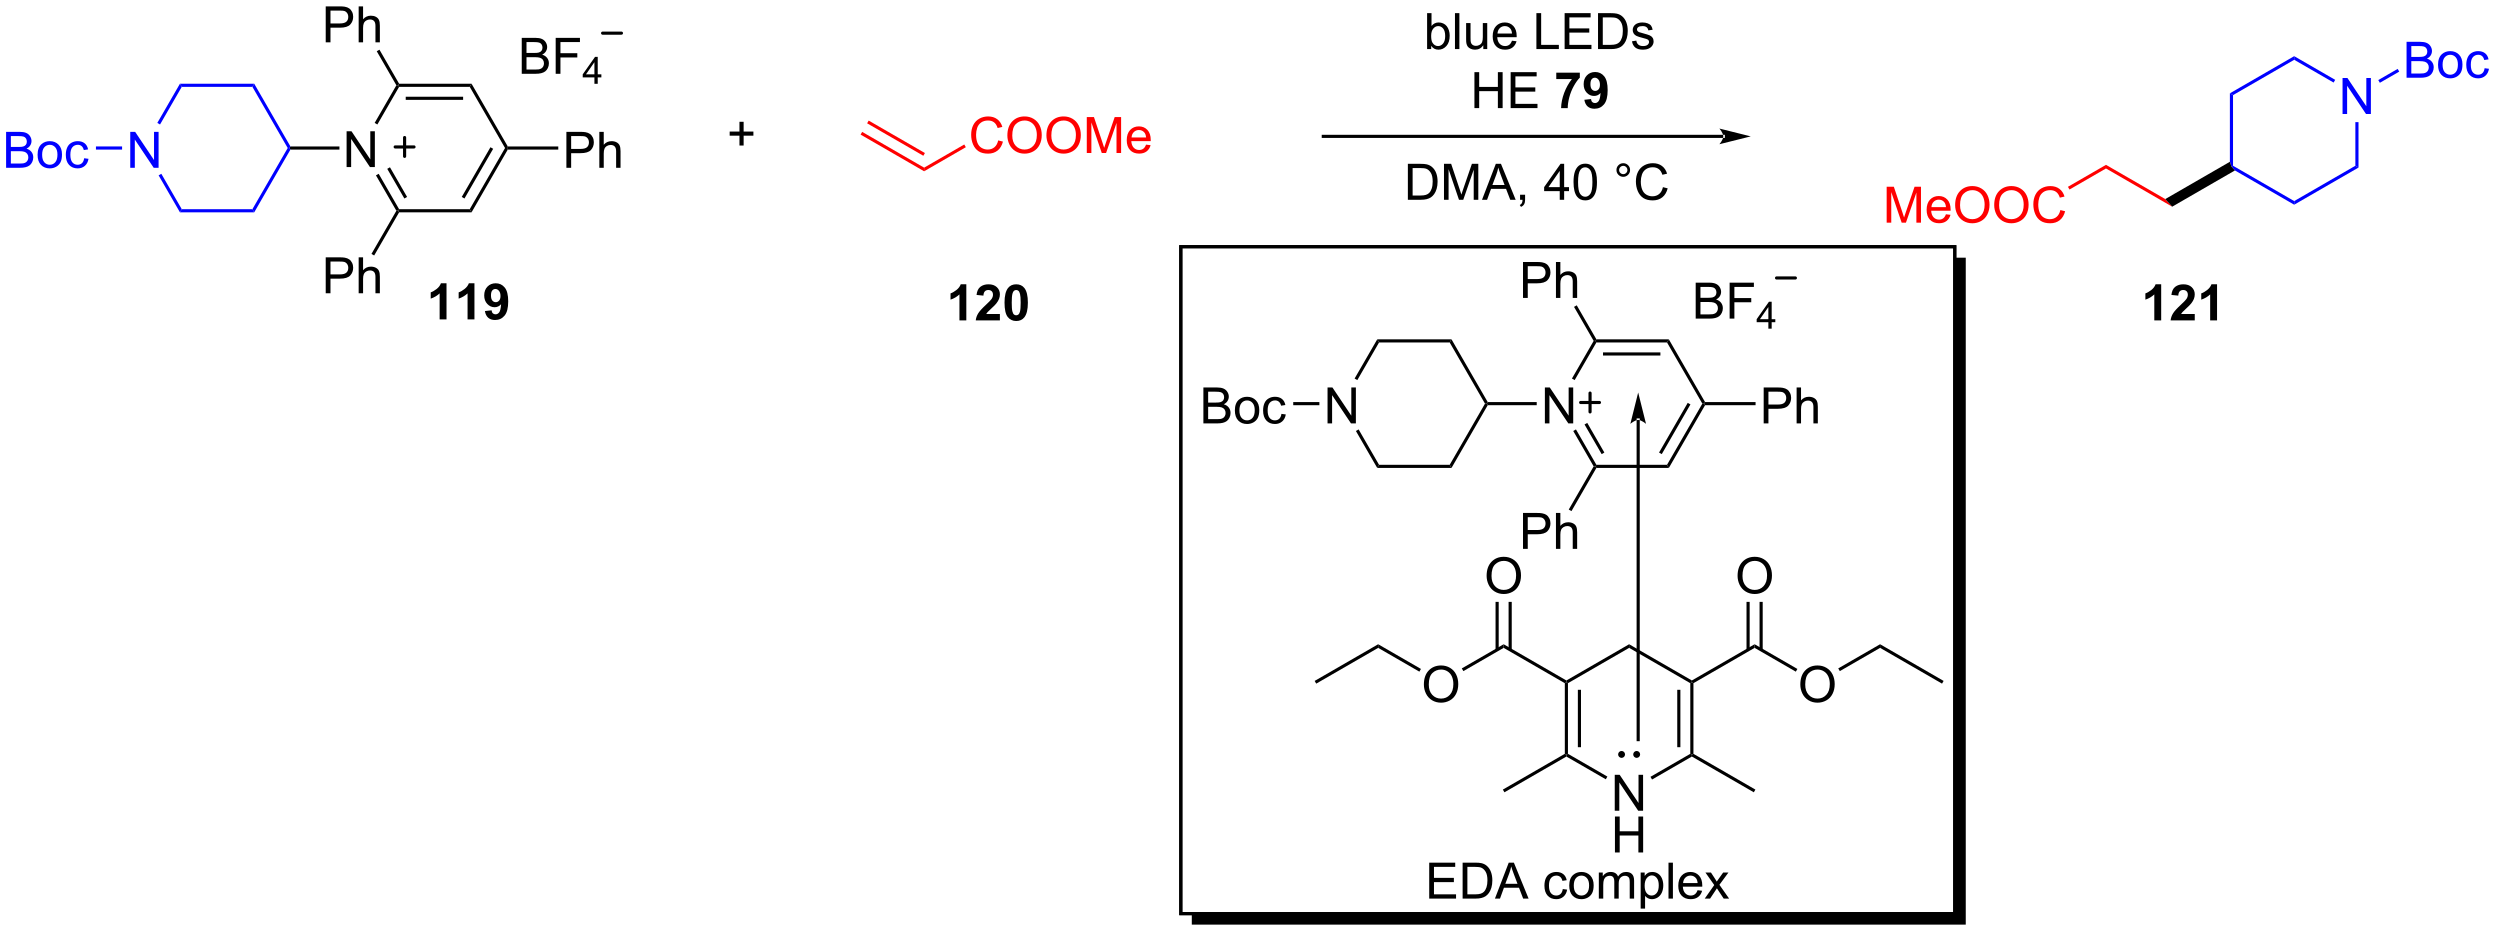 <?xml version="1.0" encoding="UTF-8"?>
<!DOCTYPE svg PUBLIC '-//W3C//DTD SVG 1.0//EN'
          'http://www.w3.org/TR/2001/REC-SVG-20010904/DTD/svg10.dtd'>
<svg stroke-dasharray="none" shape-rendering="auto" xmlns="http://www.w3.org/2000/svg" font-family="'Dialog'" text-rendering="auto" width="90" fill-opacity="1" color-interpolation="auto" color-rendering="auto" preserveAspectRatio="xMidYMid meet" font-size="12px" viewBox="0 0 90 34" fill="black" xmlns:xlink="http://www.w3.org/1999/xlink" stroke="black" image-rendering="auto" stroke-miterlimit="10" stroke-linecap="square" stroke-linejoin="miter" font-style="normal" stroke-width="1" height="34" stroke-dashoffset="0" font-weight="normal" stroke-opacity="1"
><!--Generated by the Batik Graphics2D SVG Generator--><defs id="genericDefs"
  /><g
  ><defs id="defs1"
    ><clipPath clipPathUnits="userSpaceOnUse" id="clipPath1"
      ><path d="M1.955 1.596 L412.502 1.596 L412.502 156.595 L1.955 156.595 L1.955 1.596 Z"
      /></clipPath
      ><clipPath clipPathUnits="userSpaceOnUse" id="clipPath2"
      ><path d="M0.3 17.51 L0.3 167.622 L398.945 167.622 L398.945 17.51 Z"
      /></clipPath
      ><clipPath clipPathUnits="userSpaceOnUse" id="clipPath3"
      ><path d="M0.3 17.51 L0.3 167.228 L398.461 167.228 L398.461 17.51 Z"
      /></clipPath
    ></defs
    ><g transform="scale(0.219,0.219) translate(-1.955,-1.596) matrix(1.029,0,0,1.029,1.646,-16.416)"
    ><path d="M55.67 44.197 L55.67 38.471 L56.448 38.471 L59.456 42.965 L59.456 38.471 L60.183 38.471 L60.183 44.197 L59.404 44.197 L56.396 39.697 L56.396 44.197 L55.67 44.197 Z" stroke="none" clip-path="url(#clipPath3)"
    /></g
    ><g transform="matrix(0.226,0,0,0.226,-0.068,-3.948)"
    ><path d="M75.415 51.291 L75.126 50.791 L80.752 41.047 L81.04 41.047 L81.185 41.297 ZM74.287 49.089 L78.858 41.172 L78.425 40.922 L73.855 48.839 Z" stroke="none" clip-path="url(#clipPath3)"
    /></g
    ><g transform="matrix(0.226,0,0,0.226,-0.068,-3.948)"
    ><path d="M81.185 40.797 L81.04 41.047 L80.752 41.047 L75.126 31.303 L75.415 30.803 Z" stroke="none" clip-path="url(#clipPath3)"
    /></g
    ><g transform="matrix(0.226,0,0,0.226,-0.068,-3.948)"
    ><path d="M75.415 30.803 L75.126 31.303 L63.875 31.303 L63.73 31.053 L63.875 30.803 ZM74.071 32.88 L64.93 32.88 L64.93 33.38 L74.071 33.38 Z" stroke="none" clip-path="url(#clipPath3)"
    /></g
    ><g transform="matrix(0.226,0,0,0.226,-0.068,-3.948)"
    ><path d="M63.442 31.053 L63.73 31.053 L63.875 31.303 L60.413 37.299 L59.98 37.049 Z" stroke="none" clip-path="url(#clipPath3)"
    /></g
    ><g transform="matrix(0.226,0,0,0.226,-0.068,-3.948)"
    ><path d="M60.187 45.404 L60.62 45.154 L63.875 50.791 L63.73 51.041 L63.442 51.041 ZM61.986 44.365 L64.713 49.089 L65.146 48.839 L62.419 44.115 Z" stroke="none" clip-path="url(#clipPath3)"
    /></g
    ><g transform="matrix(0.226,0,0,0.226,-0.068,-3.948)"
    ><path d="M63.875 51.291 L63.73 51.041 L63.875 50.791 L75.126 50.791 L75.415 51.291 Z" stroke="none" clip-path="url(#clipPath3)"
    /></g
    ><g transform="matrix(0.226,0,0,0.226,-0.068,-3.948)"
    ><path d="M54.37 40.797 L54.37 41.297 L46.565 41.297 L46.42 41.047 L46.565 40.797 Z" stroke="none" clip-path="url(#clipPath3)"
    /></g
    ><g transform="matrix(0.226,0,0,0.226,-0.068,-3.948)"
    ><path d="M52.185 24.209 L52.185 18.483 L54.347 18.483 Q54.917 18.483 55.216 18.537 Q55.638 18.608 55.922 18.806 Q56.209 19.001 56.383 19.358 Q56.558 19.712 56.558 20.139 Q56.558 20.868 56.091 21.376 Q55.628 21.881 54.412 21.881 L52.943 21.881 L52.943 24.209 L52.185 24.209 ZM52.943 21.204 L54.425 21.204 Q55.159 21.204 55.466 20.931 Q55.776 20.657 55.776 20.162 Q55.776 19.803 55.594 19.548 Q55.412 19.29 55.115 19.209 Q54.925 19.157 54.409 19.157 L52.943 19.157 L52.943 21.204 ZM57.433 24.209 L57.433 18.483 L58.136 18.483 L58.136 20.537 Q58.628 19.967 59.378 19.967 Q59.839 19.967 60.177 20.149 Q60.519 20.329 60.664 20.649 Q60.81 20.97 60.81 21.579 L60.81 24.209 L60.107 24.209 L60.107 21.579 Q60.107 21.053 59.878 20.813 Q59.651 20.571 59.232 20.571 Q58.92 20.571 58.644 20.735 Q58.37 20.897 58.253 21.175 Q58.136 21.451 58.136 21.938 L58.136 24.209 L57.433 24.209 Z" stroke="none" clip-path="url(#clipPath3)"
    /></g
    ><g transform="matrix(0.226,0,0,0.226,-0.068,-3.948)"
    ><path d="M63.875 30.803 L63.73 31.053 L63.442 31.053 L60.313 25.634 L60.746 25.384 Z" stroke="none" clip-path="url(#clipPath3)"
    /></g
    ><g transform="matrix(0.226,0,0,0.226,-0.068,-3.948)"
    ><path d="M90.523 44.197 L90.523 38.471 L92.684 38.471 Q93.254 38.471 93.554 38.525 Q93.976 38.596 94.26 38.794 Q94.546 38.989 94.721 39.346 Q94.895 39.7 94.895 40.127 Q94.895 40.856 94.429 41.364 Q93.965 41.869 92.749 41.869 L91.28 41.869 L91.28 44.197 L90.523 44.197 ZM91.28 41.192 L92.762 41.192 Q93.497 41.192 93.804 40.919 Q94.114 40.645 94.114 40.15 Q94.114 39.791 93.931 39.536 Q93.749 39.278 93.452 39.197 Q93.262 39.145 92.747 39.145 L91.28 39.145 L91.28 41.192 ZM95.77 44.197 L95.77 38.471 L96.473 38.471 L96.473 40.525 Q96.965 39.955 97.715 39.955 Q98.176 39.955 98.515 40.137 Q98.856 40.317 99.002 40.637 Q99.148 40.958 99.148 41.567 L99.148 44.197 L98.445 44.197 L98.445 41.567 Q98.445 41.041 98.215 40.801 Q97.989 40.559 97.57 40.559 Q97.257 40.559 96.981 40.723 Q96.707 40.885 96.59 41.163 Q96.473 41.439 96.473 41.926 L96.473 44.197 L95.77 44.197 Z" stroke="none" clip-path="url(#clipPath3)"
    /></g
    ><g transform="matrix(0.226,0,0,0.226,-0.068,-3.948)"
    ><path d="M81.185 41.297 L81.04 41.047 L81.185 40.797 L89.23 40.797 L89.23 41.297 Z" stroke="none" clip-path="url(#clipPath3)"
    /></g
    ><g transform="matrix(0.226,0,0,0.226,-0.068,-3.948)"
    ><path d="M52.185 64.185 L52.185 58.459 L54.347 58.459 Q54.917 58.459 55.216 58.513 Q55.638 58.584 55.922 58.782 Q56.209 58.977 56.383 59.334 Q56.558 59.688 56.558 60.115 Q56.558 60.844 56.091 61.352 Q55.628 61.857 54.412 61.857 L52.943 61.857 L52.943 64.185 L52.185 64.185 ZM52.943 61.18 L54.425 61.18 Q55.159 61.18 55.466 60.907 Q55.776 60.633 55.776 60.138 Q55.776 59.779 55.594 59.524 Q55.412 59.266 55.115 59.185 Q54.925 59.133 54.409 59.133 L52.943 59.133 L52.943 61.18 ZM57.433 64.185 L57.433 58.459 L58.136 58.459 L58.136 60.513 Q58.628 59.943 59.378 59.943 Q59.839 59.943 60.177 60.125 Q60.519 60.305 60.664 60.625 Q60.81 60.946 60.81 61.555 L60.81 64.185 L60.107 64.185 L60.107 61.555 Q60.107 61.029 59.878 60.789 Q59.651 60.547 59.232 60.547 Q58.92 60.547 58.644 60.711 Q58.37 60.873 58.253 61.151 Q58.136 61.427 58.136 61.914 L58.136 64.185 L57.433 64.185 Z" stroke="none" clip-path="url(#clipPath3)"
    /></g
    ><g transform="matrix(0.226,0,0,0.226,-0.068,-3.948)"
    ><path d="M63.442 51.041 L63.73 51.041 L63.875 51.291 L59.904 58.167 L59.471 57.917 Z" stroke="none" clip-path="url(#clipPath3)"
    /></g
    ><g fill="blue" transform="matrix(0.226,0,0,0.226,-0.068,-3.948)" stroke="blue"
    ><path d="M46.132 41.047 L46.42 41.047 L46.565 41.297 L40.794 51.291 L40.506 50.791 Z" stroke="none" clip-path="url(#clipPath3)"
    /></g
    ><g fill="blue" transform="matrix(0.226,0,0,0.226,-0.068,-3.948)" stroke="blue"
    ><path d="M46.565 40.797 L46.42 41.047 L46.132 41.047 L40.506 31.303 L40.794 30.803 Z" stroke="none" clip-path="url(#clipPath3)"
    /></g
    ><g fill="blue" transform="matrix(0.226,0,0,0.226,-0.068,-3.948)" stroke="blue"
    ><path d="M356.304 44.622 L355.754 44.016 L356.004 43.872 L365.748 49.498 L365.748 50.075 Z" stroke="none" clip-path="url(#clipPath3)"
    /></g
    ><g fill="blue" transform="matrix(0.226,0,0,0.226,-0.068,-3.948)" stroke="blue"
    ><path d="M356.004 43.872 L355.754 44.016 L355.504 43.237 L355.504 32.332 L356.004 32.62 Z" stroke="none" clip-path="url(#clipPath3)"
    /></g
    ><g fill="red" transform="matrix(0.226,0,0,0.226,-0.068,-3.948)" stroke="red"
    ><path d="M345.21 49.18 L346.31 50.392 L335.766 44.305 L335.766 43.727 Z" stroke="none" clip-path="url(#clipPath3)"
    /></g
    ><g fill="red" transform="matrix(0.226,0,0,0.226,-0.068,-3.948)" stroke="red"
    ><path d="M300.832 52.936 L300.832 47.21 L301.973 47.21 L303.329 51.264 Q303.517 51.829 303.603 52.111 Q303.699 51.798 303.908 51.194 L305.277 47.21 L306.298 47.21 L306.298 52.936 L305.566 52.936 L305.566 48.142 L303.902 52.936 L303.22 52.936 L301.564 48.061 L301.564 52.936 L300.832 52.936 ZM310.27 51.6 L310.996 51.689 Q310.824 52.327 310.358 52.678 Q309.895 53.03 309.173 53.03 Q308.262 53.03 307.728 52.47 Q307.197 51.908 307.197 50.897 Q307.197 49.85 307.736 49.272 Q308.275 48.694 309.134 48.694 Q309.965 48.694 310.491 49.262 Q311.02 49.827 311.02 50.853 Q311.02 50.915 311.017 51.04 L307.923 51.04 Q307.962 51.725 308.309 52.09 Q308.658 52.452 309.176 52.452 Q309.564 52.452 309.837 52.249 Q310.111 52.046 310.27 51.6 ZM307.962 50.462 L310.277 50.462 Q310.231 49.939 310.012 49.678 Q309.676 49.272 309.142 49.272 Q308.658 49.272 308.327 49.598 Q307.996 49.921 307.962 50.462 ZM311.74 50.147 Q311.74 48.72 312.505 47.915 Q313.271 47.108 314.482 47.108 Q315.274 47.108 315.909 47.488 Q316.547 47.866 316.88 48.543 Q317.216 49.22 317.216 50.079 Q317.216 50.952 316.865 51.639 Q316.513 52.327 315.867 52.681 Q315.224 53.035 314.477 53.035 Q313.669 53.035 313.031 52.645 Q312.396 52.251 312.068 51.577 Q311.74 50.9 311.74 50.147 ZM312.521 50.158 Q312.521 51.194 313.076 51.79 Q313.633 52.384 314.474 52.384 Q315.328 52.384 315.88 51.783 Q316.435 51.181 316.435 50.077 Q316.435 49.376 316.198 48.855 Q315.961 48.335 315.505 48.048 Q315.052 47.759 314.484 47.759 Q313.68 47.759 313.099 48.314 Q312.521 48.866 312.521 50.158 ZM317.962 50.147 Q317.962 48.72 318.728 47.915 Q319.493 47.108 320.704 47.108 Q321.496 47.108 322.132 47.488 Q322.77 47.866 323.103 48.543 Q323.439 49.22 323.439 50.079 Q323.439 50.952 323.087 51.639 Q322.736 52.327 322.09 52.681 Q321.447 53.035 320.699 53.035 Q319.892 53.035 319.254 52.645 Q318.618 52.251 318.29 51.577 Q317.962 50.9 317.962 50.147 ZM318.743 50.158 Q318.743 51.194 319.298 51.79 Q319.856 52.384 320.697 52.384 Q321.551 52.384 322.103 51.783 Q322.658 51.181 322.658 50.077 Q322.658 49.376 322.421 48.855 Q322.184 48.335 321.728 48.048 Q321.275 47.759 320.707 47.759 Q319.902 47.759 319.322 48.314 Q318.743 48.866 318.743 50.158 ZM328.5 50.928 L329.258 51.118 Q329.021 52.053 328.401 52.546 Q327.781 53.035 326.888 53.035 Q325.961 53.035 325.38 52.658 Q324.802 52.28 324.497 51.566 Q324.195 50.85 324.195 50.03 Q324.195 49.134 324.536 48.47 Q324.88 47.803 325.51 47.457 Q326.141 47.111 326.899 47.111 Q327.758 47.111 328.344 47.548 Q328.93 47.986 329.161 48.78 L328.414 48.954 Q328.216 48.329 327.836 48.046 Q327.458 47.759 326.883 47.759 Q326.224 47.759 325.779 48.077 Q325.336 48.392 325.156 48.926 Q324.977 49.46 324.977 50.025 Q324.977 50.757 325.19 51.301 Q325.404 51.845 325.852 52.116 Q326.302 52.384 326.826 52.384 Q327.461 52.384 327.901 52.017 Q328.344 51.65 328.5 50.928 Z" stroke="none" clip-path="url(#clipPath3)"
    /></g
    ><g fill="red" transform="matrix(0.226,0,0,0.226,-0.068,-3.948)" stroke="red"
    ><path d="M335.766 43.727 L335.766 44.305 L329.957 47.659 L329.707 47.226 Z" stroke="none" clip-path="url(#clipPath3)"
    /></g
    ><g fill="red" transform="matrix(0.226,0,0,0.226,-0.068,-3.948)" stroke="red"
    ><path d="M137.388 38.91 L137.638 38.477 L147.507 44.175 L147.507 44.752 ZM138.427 37.111 L147.382 42.282 L147.632 41.849 L138.677 36.678 Z" stroke="none" clip-path="url(#clipPath3)"
    /></g
    ><g transform="matrix(0.226,0,0,0.226,-0.068,-3.948)"
    ><path d="M274.807 39.444 L274.807 39.444 L211.091 39.444 L210.841 39.444 L210.841 38.944 L211.091 38.944 L274.807 38.944 L275.057 38.944 L275.057 39.444 ZM279.182 39.194 L274.182 37.944 C274.182 37.944 274.807 38.647 274.807 39.194 C274.807 39.74 274.182 40.444 274.182 40.444 Z" stroke="none" clip-path="url(#clipPath3)"
    /></g
    ><g transform="matrix(0.226,0,0,0.226,-0.068,-3.948)"
    ><path d="M228.28 25.289 L227.627 25.289 L227.627 19.563 L228.33 19.563 L228.33 21.605 Q228.775 21.047 229.468 21.047 Q229.851 21.047 230.192 21.201 Q230.533 21.355 230.754 21.636 Q230.976 21.914 231.101 22.31 Q231.226 22.703 231.226 23.151 Q231.226 24.219 230.697 24.802 Q230.171 25.383 229.431 25.383 Q228.697 25.383 228.28 24.769 L228.28 25.289 ZM228.273 23.183 Q228.273 23.93 228.476 24.261 Q228.806 24.805 229.374 24.805 Q229.835 24.805 230.171 24.404 Q230.507 24.003 230.507 23.211 Q230.507 22.399 230.184 22.013 Q229.861 21.625 229.405 21.625 Q228.944 21.625 228.608 22.026 Q228.273 22.425 228.273 23.183 ZM232.065 25.289 L232.065 19.563 L232.769 19.563 L232.769 25.289 L232.065 25.289 ZM236.577 25.289 L236.577 24.68 Q236.093 25.383 235.26 25.383 Q234.892 25.383 234.575 25.242 Q234.257 25.102 234.101 24.888 Q233.947 24.675 233.885 24.367 Q233.843 24.159 233.843 23.711 L233.843 21.141 L234.546 21.141 L234.546 23.44 Q234.546 23.992 234.588 24.183 Q234.655 24.461 234.869 24.62 Q235.085 24.776 235.4 24.776 Q235.718 24.776 235.994 24.615 Q236.273 24.453 236.387 24.175 Q236.502 23.894 236.502 23.362 L236.502 21.141 L237.205 21.141 L237.205 25.289 L236.577 25.289 ZM241.146 23.953 L241.873 24.042 Q241.701 24.68 241.235 25.032 Q240.771 25.383 240.05 25.383 Q239.138 25.383 238.605 24.823 Q238.073 24.261 238.073 23.25 Q238.073 22.203 238.612 21.625 Q239.151 21.047 240.011 21.047 Q240.842 21.047 241.368 21.615 Q241.896 22.18 241.896 23.206 Q241.896 23.269 241.894 23.394 L238.8 23.394 Q238.839 24.078 239.185 24.443 Q239.534 24.805 240.053 24.805 Q240.44 24.805 240.714 24.602 Q240.987 24.399 241.146 23.953 ZM238.839 22.815 L241.154 22.815 Q241.107 22.292 240.888 22.032 Q240.553 21.625 240.019 21.625 Q239.534 21.625 239.204 21.951 Q238.873 22.274 238.839 22.815 ZM245.037 25.289 L245.037 19.563 L245.795 19.563 L245.795 24.612 L248.615 24.612 L248.615 25.289 L245.037 25.289 ZM249.533 25.289 L249.533 19.563 L253.674 19.563 L253.674 20.237 L250.291 20.237 L250.291 21.992 L253.46 21.992 L253.46 22.664 L250.291 22.664 L250.291 24.612 L253.806 24.612 L253.806 25.289 L249.533 25.289 ZM254.853 25.289 L254.853 19.563 L256.827 19.563 Q257.494 19.563 257.846 19.644 Q258.338 19.758 258.687 20.055 Q259.14 20.438 259.364 21.034 Q259.588 21.628 259.588 22.394 Q259.588 23.047 259.434 23.552 Q259.283 24.055 259.043 24.386 Q258.806 24.714 258.523 24.904 Q258.241 25.094 257.84 25.193 Q257.439 25.289 256.921 25.289 L254.853 25.289 ZM255.611 24.612 L256.835 24.612 Q257.4 24.612 257.723 24.508 Q258.046 24.401 258.236 24.211 Q258.507 23.94 258.655 23.487 Q258.806 23.032 258.806 22.383 Q258.806 21.485 258.512 21.003 Q258.218 20.519 257.796 20.355 Q257.491 20.237 256.814 20.237 L255.611 20.237 L255.611 24.612 ZM260.261 24.05 L260.956 23.94 Q261.014 24.36 261.282 24.584 Q261.55 24.805 262.029 24.805 Q262.514 24.805 262.748 24.607 Q262.982 24.409 262.982 24.144 Q262.982 23.907 262.776 23.769 Q262.631 23.675 262.058 23.532 Q261.284 23.336 260.985 23.193 Q260.685 23.05 260.532 22.8 Q260.378 22.547 260.378 22.242 Q260.378 21.964 260.503 21.73 Q260.631 21.492 260.849 21.336 Q261.014 21.214 261.297 21.131 Q261.581 21.047 261.904 21.047 Q262.394 21.047 262.761 21.188 Q263.131 21.328 263.305 21.568 Q263.482 21.808 263.55 22.211 L262.862 22.305 Q262.816 21.985 262.589 21.805 Q262.365 21.625 261.956 21.625 Q261.472 21.625 261.264 21.787 Q261.058 21.946 261.058 22.159 Q261.058 22.297 261.144 22.407 Q261.23 22.519 261.412 22.594 Q261.519 22.633 262.034 22.774 Q262.779 22.972 263.073 23.099 Q263.37 23.227 263.537 23.469 Q263.706 23.711 263.706 24.071 Q263.706 24.422 263.5 24.732 Q263.295 25.042 262.907 25.214 Q262.521 25.383 262.034 25.383 Q261.224 25.383 260.8 25.047 Q260.378 24.711 260.261 24.05 Z" stroke="none" clip-path="url(#clipPath3)"
    /></g
    ><g transform="matrix(0.226,0,0,0.226,-0.068,-3.948)"
    ><path d="M235.166 34.689 L235.166 28.963 L235.923 28.963 L235.923 31.314 L238.9 31.314 L238.9 28.963 L239.658 28.963 L239.658 34.689 L238.9 34.689 L238.9 31.989 L235.923 31.989 L235.923 34.689 L235.166 34.689 ZM240.935 34.689 L240.935 28.963 L245.076 28.963 L245.076 29.637 L241.693 29.637 L241.693 31.392 L244.862 31.392 L244.862 32.064 L241.693 32.064 L241.693 34.012 L245.209 34.012 L245.209 34.689 L240.935 34.689 Z" stroke="none" clip-path="url(#clipPath3)"
    /></g
    ><g transform="matrix(0.226,0,0,0.226,-0.068,-3.948)"
    ><path d="M248.202 30.059 L248.202 29.041 L251.955 29.041 L251.955 29.838 Q251.491 30.294 251.01 31.15 Q250.53 32.005 250.278 32.968 Q250.025 33.932 250.03 34.689 L248.97 34.689 Q248.999 33.502 249.46 32.267 Q249.924 31.033 250.697 30.059 L248.202 30.059 ZM252.675 33.364 L253.737 33.247 Q253.776 33.572 253.94 33.728 Q254.105 33.885 254.373 33.885 Q254.714 33.885 254.951 33.572 Q255.19 33.26 255.256 32.275 Q254.842 32.755 254.222 32.755 Q253.545 32.755 253.055 32.234 Q252.565 31.713 252.565 30.877 Q252.565 30.005 253.081 29.473 Q253.599 28.939 254.401 28.939 Q255.271 28.939 255.829 29.614 Q256.388 30.286 256.388 31.83 Q256.388 33.4 255.805 34.096 Q255.224 34.791 254.292 34.791 Q253.62 34.791 253.206 34.434 Q252.792 34.075 252.675 33.364 ZM255.159 30.965 Q255.159 30.434 254.915 30.142 Q254.67 29.848 254.349 29.848 Q254.045 29.848 253.844 30.09 Q253.644 30.33 253.644 30.877 Q253.644 31.432 253.862 31.692 Q254.081 31.95 254.409 31.95 Q254.724 31.95 254.94 31.7 Q255.159 31.45 255.159 30.965 Z" stroke="none" clip-path="url(#clipPath3)"
    /></g
    ><g transform="matrix(0.226,0,0,0.226,-0.068,-3.948)"
    ><path d="M224.563 49.291 L224.563 43.565 L226.536 43.565 Q227.203 43.565 227.555 43.645 Q228.047 43.76 228.396 44.057 Q228.849 44.44 229.073 45.036 Q229.297 45.63 229.297 46.395 Q229.297 47.049 229.143 47.554 Q228.992 48.057 228.753 48.388 Q228.516 48.716 228.232 48.906 Q227.951 49.096 227.55 49.195 Q227.149 49.291 226.63 49.291 L224.563 49.291 ZM225.32 48.614 L226.544 48.614 Q227.109 48.614 227.432 48.51 Q227.755 48.403 227.945 48.213 Q228.216 47.942 228.365 47.489 Q228.516 47.033 228.516 46.385 Q228.516 45.486 228.221 45.005 Q227.927 44.52 227.505 44.356 Q227.201 44.239 226.524 44.239 L225.32 44.239 L225.32 48.614 ZM230.316 49.291 L230.316 43.565 L231.457 43.565 L232.814 47.619 Q233.001 48.184 233.087 48.466 Q233.184 48.153 233.392 47.549 L234.762 43.565 L235.783 43.565 L235.783 49.291 L235.051 49.291 L235.051 44.497 L233.387 49.291 L232.704 49.291 L231.048 44.416 L231.048 49.291 L230.316 49.291 ZM236.374 49.291 L238.574 43.565 L239.392 43.565 L241.736 49.291 L240.871 49.291 L240.204 47.557 L237.809 47.557 L237.181 49.291 L236.374 49.291 ZM238.027 46.94 L239.97 46.94 L239.371 45.354 Q239.098 44.63 238.965 44.166 Q238.856 44.716 238.658 45.26 L238.027 46.94 ZM242.434 49.291 L242.434 48.489 L243.236 48.489 L243.236 49.291 Q243.236 49.734 243.079 50.005 Q242.923 50.276 242.582 50.424 L242.387 50.124 Q242.611 50.026 242.715 49.835 Q242.822 49.648 242.832 49.291 L242.434 49.291 ZM248.754 49.291 L248.754 47.919 L246.27 47.919 L246.27 47.276 L248.884 43.565 L249.457 43.565 L249.457 47.276 L250.231 47.276 L250.231 47.919 L249.457 47.919 L249.457 49.291 L248.754 49.291 ZM248.754 47.276 L248.754 44.692 L246.962 47.276 L248.754 47.276 ZM250.951 46.466 Q250.951 45.45 251.159 44.833 Q251.367 44.213 251.779 43.877 Q252.193 43.541 252.818 43.541 Q253.279 43.541 253.625 43.726 Q253.974 43.911 254.201 44.263 Q254.427 44.611 254.555 45.114 Q254.685 45.614 254.685 46.466 Q254.685 47.473 254.477 48.093 Q254.271 48.713 253.857 49.051 Q253.445 49.39 252.818 49.39 Q251.99 49.39 251.516 48.794 Q250.951 48.08 250.951 46.466 ZM251.672 46.466 Q251.672 47.877 252.003 48.343 Q252.333 48.809 252.818 48.809 Q253.302 48.809 253.63 48.341 Q253.961 47.872 253.961 46.466 Q253.961 45.051 253.63 44.588 Q253.302 44.122 252.81 44.122 Q252.326 44.122 252.036 44.533 Q251.672 45.057 251.672 46.466 ZM257.789 44.549 Q257.789 44.098 258.107 43.783 Q258.427 43.466 258.873 43.466 Q259.326 43.466 259.641 43.783 Q259.958 44.098 259.958 44.549 Q259.958 44.997 259.638 45.317 Q259.32 45.635 258.873 45.635 Q258.427 45.635 258.107 45.32 Q257.789 45.002 257.789 44.549 ZM258.216 44.549 Q258.216 44.822 258.409 45.015 Q258.602 45.208 258.875 45.208 Q259.146 45.208 259.339 45.015 Q259.531 44.822 259.531 44.549 Q259.531 44.276 259.339 44.083 Q259.146 43.888 258.875 43.888 Q258.602 43.888 258.409 44.083 Q258.216 44.276 258.216 44.549 ZM265.192 47.283 L265.949 47.473 Q265.712 48.408 265.092 48.901 Q264.473 49.39 263.579 49.39 Q262.652 49.39 262.072 49.013 Q261.494 48.635 261.189 47.921 Q260.887 47.205 260.887 46.385 Q260.887 45.489 261.228 44.825 Q261.572 44.158 262.202 43.812 Q262.832 43.466 263.59 43.466 Q264.449 43.466 265.035 43.903 Q265.621 44.341 265.853 45.135 L265.106 45.309 Q264.908 44.684 264.527 44.401 Q264.15 44.114 263.574 44.114 Q262.916 44.114 262.47 44.432 Q262.027 44.747 261.848 45.281 Q261.668 45.815 261.668 46.38 Q261.668 47.111 261.882 47.656 Q262.095 48.2 262.543 48.471 Q262.994 48.739 263.517 48.739 Q264.152 48.739 264.592 48.372 Q265.035 48.005 265.192 47.283 Z" stroke="none" clip-path="url(#clipPath3)"
    /></g
    ><g transform="matrix(0.226,0,0,0.226,-0.068,-3.948)"
    ><path d="M118.091 40.651 L118.091 39.081 L116.531 39.081 L116.531 38.425 L118.091 38.425 L118.091 36.868 L118.755 36.868 L118.755 38.425 L120.312 38.425 L120.312 39.081 L118.755 39.081 L118.755 40.651 L118.091 40.651 Z" stroke="none" clip-path="url(#clipPath3)"
    /></g
    ><g transform="matrix(0.226,0,0,0.226,-0.068,-3.948)"
    ><path d="M71.427 68.342 L70.331 68.342 L70.331 64.204 Q69.729 64.767 68.911 65.037 L68.911 64.04 Q69.341 63.899 69.844 63.509 Q70.349 63.115 70.536 62.592 L71.427 62.592 L71.427 68.342 ZM75.876 68.342 L74.78 68.342 L74.78 64.204 Q74.178 64.767 73.361 65.037 L73.361 64.04 Q73.79 63.899 74.293 63.509 Q74.798 63.115 74.986 62.592 L75.876 62.592 L75.876 68.342 ZM77.542 67.017 L78.604 66.899 Q78.643 67.225 78.807 67.381 Q78.971 67.537 79.24 67.537 Q79.581 67.537 79.818 67.225 Q80.057 66.912 80.122 65.928 Q79.708 66.407 79.088 66.407 Q78.411 66.407 77.922 65.886 Q77.432 65.365 77.432 64.53 Q77.432 63.657 77.948 63.126 Q78.466 62.592 79.268 62.592 Q80.138 62.592 80.695 63.267 Q81.255 63.938 81.255 65.483 Q81.255 67.053 80.672 67.748 Q80.091 68.444 79.159 68.444 Q78.487 68.444 78.073 68.087 Q77.659 67.728 77.542 67.017 ZM80.026 64.618 Q80.026 64.087 79.781 63.795 Q79.536 63.501 79.216 63.501 Q78.911 63.501 78.711 63.743 Q78.51 63.983 78.51 64.53 Q78.51 65.084 78.729 65.345 Q78.948 65.603 79.276 65.603 Q79.591 65.603 79.807 65.353 Q80.026 65.103 80.026 64.618 Z" stroke="none" clip-path="url(#clipPath3)"
    /></g
    ><g transform="matrix(0.226,0,0,0.226,-0.068,-3.948)"
    ><path d="M154.228 68.505 L153.132 68.505 L153.132 64.367 Q152.531 64.93 151.713 65.201 L151.713 64.203 Q152.143 64.063 152.645 63.672 Q153.15 63.279 153.338 62.755 L154.228 62.755 L154.228 68.505 ZM159.576 67.485 L159.576 68.505 L155.73 68.505 Q155.792 67.927 156.105 67.409 Q156.417 66.891 157.339 66.037 Q158.081 65.344 158.248 65.099 Q158.475 64.758 158.475 64.427 Q158.475 64.06 158.277 63.862 Q158.081 63.664 157.732 63.664 Q157.389 63.664 157.186 63.873 Q156.982 64.078 156.951 64.56 L155.857 64.451 Q155.956 63.544 156.472 63.151 Q156.988 62.755 157.761 62.755 Q158.607 62.755 159.092 63.214 Q159.576 63.669 159.576 64.349 Q159.576 64.735 159.438 65.086 Q159.3 65.435 158.998 65.818 Q158.8 66.07 158.279 66.547 Q157.761 67.024 157.62 67.18 Q157.482 67.336 157.397 67.485 L159.576 67.485 ZM162.174 62.755 Q163.007 62.755 163.476 63.349 Q164.033 64.052 164.033 65.68 Q164.033 67.305 163.471 68.016 Q163.007 68.604 162.174 68.604 Q161.338 68.604 160.825 67.961 Q160.315 67.318 160.315 65.669 Q160.315 64.052 160.877 63.341 Q161.343 62.755 162.174 62.755 ZM162.174 63.664 Q161.976 63.664 161.82 63.792 Q161.663 63.919 161.577 64.248 Q161.463 64.672 161.463 65.68 Q161.463 66.688 161.565 67.065 Q161.666 67.443 161.82 67.568 Q161.976 67.693 162.174 67.693 Q162.374 67.693 162.531 67.565 Q162.687 67.438 162.773 67.11 Q162.885 66.688 162.885 65.68 Q162.885 64.672 162.783 64.297 Q162.682 63.919 162.528 63.792 Q162.374 63.664 162.174 63.664 Z" stroke="none" clip-path="url(#clipPath3)"
    /></g
    ><g transform="matrix(0.226,0,0,0.226,-0.068,-3.948)"
    ><path d="M344.56 68.505 L343.464 68.505 L343.464 64.367 Q342.862 64.93 342.044 65.201 L342.044 64.203 Q342.474 64.063 342.977 63.672 Q343.482 63.279 343.669 62.755 L344.56 62.755 L344.56 68.505 ZM349.908 67.485 L349.908 68.505 L346.061 68.505 Q346.124 67.927 346.436 67.409 Q346.749 66.891 347.671 66.037 Q348.413 65.344 348.58 65.099 Q348.806 64.758 348.806 64.427 Q348.806 64.06 348.608 63.862 Q348.413 63.664 348.064 63.664 Q347.72 63.664 347.517 63.873 Q347.314 64.078 347.283 64.56 L346.189 64.451 Q346.288 63.544 346.803 63.151 Q347.319 62.755 348.093 62.755 Q348.939 62.755 349.423 63.214 Q349.908 63.669 349.908 64.349 Q349.908 64.735 349.77 65.086 Q349.632 65.435 349.33 65.818 Q349.132 66.07 348.611 66.547 Q348.093 67.024 347.952 67.18 Q347.814 67.336 347.728 67.485 L349.908 67.485 ZM353.459 68.505 L352.362 68.505 L352.362 64.367 Q351.761 64.93 350.943 65.201 L350.943 64.203 Q351.373 64.063 351.875 63.672 Q352.38 63.279 352.568 62.755 L353.459 62.755 L353.459 68.505 Z" stroke="none" clip-path="url(#clipPath3)"
    /></g
    ><g fill="blue" transform="matrix(0.226,0,0,0.226,-0.068,-3.948)" stroke="blue"
    ><path d="M21.049 44.197 L21.049 38.471 L21.828 38.471 L24.836 42.965 L24.836 38.471 L25.562 38.471 L25.562 44.197 L24.784 44.197 L21.776 39.697 L21.776 44.197 L21.049 44.197 Z" stroke="none" clip-path="url(#clipPath3)"
    /></g
    ><g fill="blue" transform="matrix(0.226,0,0,0.226,-0.068,-3.948)" stroke="blue"
    ><path d="M40.794 30.803 L40.506 31.303 L29.254 31.303 L28.966 30.803 Z" stroke="none" clip-path="url(#clipPath3)"
    /></g
    ><g fill="blue" transform="matrix(0.226,0,0,0.226,-0.068,-3.948)" stroke="blue"
    ><path d="M28.966 30.803 L29.254 31.303 L25.793 37.299 L25.36 37.049 Z" stroke="none" clip-path="url(#clipPath3)"
    /></g
    ><g fill="blue" transform="matrix(0.226,0,0,0.226,-0.068,-3.948)" stroke="blue"
    ><path d="M25.567 45.404 L26 45.154 L29.254 50.791 L28.966 51.291 Z" stroke="none" clip-path="url(#clipPath3)"
    /></g
    ><g fill="blue" transform="matrix(0.226,0,0,0.226,-0.068,-3.948)" stroke="blue"
    ><path d="M28.966 51.291 L29.254 50.791 L40.506 50.791 L40.794 51.291 Z" stroke="none" clip-path="url(#clipPath3)"
    /></g
    ><g fill="blue" transform="matrix(0.226,0,0,0.226,-0.068,-3.948)" stroke="blue"
    ><path d="M1.273 44.197 L1.273 38.471 L3.421 38.471 Q4.077 38.471 4.473 38.645 Q4.872 38.817 5.096 39.179 Q5.319 39.541 5.319 39.934 Q5.319 40.301 5.119 40.627 Q4.921 40.95 4.52 41.15 Q5.038 41.301 5.317 41.669 Q5.598 42.036 5.598 42.536 Q5.598 42.939 5.426 43.286 Q5.257 43.629 5.007 43.817 Q4.757 44.004 4.379 44.101 Q4.004 44.197 3.458 44.197 L1.273 44.197 ZM2.03 40.877 L3.27 40.877 Q3.773 40.877 3.991 40.809 Q4.28 40.723 4.426 40.525 Q4.575 40.325 4.575 40.025 Q4.575 39.739 4.437 39.523 Q4.301 39.306 4.046 39.226 Q3.793 39.145 3.176 39.145 L2.03 39.145 L2.03 40.877 ZM2.03 43.52 L3.458 43.52 Q3.825 43.52 3.973 43.494 Q4.234 43.447 4.408 43.338 Q4.585 43.228 4.697 43.02 Q4.812 42.809 4.812 42.536 Q4.812 42.215 4.648 41.981 Q4.484 41.744 4.192 41.648 Q3.903 41.551 3.356 41.551 L2.03 41.551 L2.03 43.52 ZM6.288 42.122 Q6.288 40.971 6.929 40.416 Q7.465 39.955 8.234 39.955 Q9.09 39.955 9.632 40.515 Q10.176 41.075 10.176 42.064 Q10.176 42.864 9.934 43.325 Q9.694 43.783 9.236 44.038 Q8.778 44.291 8.234 44.291 Q7.364 44.291 6.825 43.734 Q6.288 43.174 6.288 42.122 ZM7.012 42.122 Q7.012 42.919 7.359 43.317 Q7.707 43.713 8.234 43.713 Q8.757 43.713 9.103 43.314 Q9.452 42.916 9.452 42.098 Q9.452 41.33 9.103 40.934 Q8.754 40.536 8.234 40.536 Q7.707 40.536 7.359 40.931 Q7.012 41.325 7.012 42.122 ZM13.706 42.676 L14.399 42.767 Q14.284 43.481 13.818 43.887 Q13.352 44.291 12.672 44.291 Q11.821 44.291 11.303 43.734 Q10.784 43.176 10.784 42.137 Q10.784 41.465 11.006 40.963 Q11.23 40.458 11.685 40.208 Q12.141 39.955 12.675 39.955 Q13.352 39.955 13.782 40.296 Q14.211 40.637 14.331 41.267 L13.649 41.372 Q13.55 40.955 13.303 40.744 Q13.055 40.533 12.704 40.533 Q12.172 40.533 11.839 40.913 Q11.508 41.294 11.508 42.119 Q11.508 42.955 11.829 43.335 Q12.149 43.713 12.665 43.713 Q13.079 43.713 13.355 43.46 Q13.633 43.205 13.706 42.676 Z" stroke="none" clip-path="url(#clipPath3)"
    /></g
    ><g fill="blue" transform="matrix(0.226,0,0,0.226,-0.068,-3.948)" stroke="blue"
    ><path d="M19.749 40.797 L19.749 41.297 L15.584 41.297 L15.584 40.797 Z" stroke="none" clip-path="url(#clipPath3)"
    /></g
    ><g fill="blue" transform="matrix(0.226,0,0,0.226,-0.068,-3.948)" stroke="blue"
    ><path d="M373.451 35.626 L373.451 29.899 L374.23 29.899 L377.238 34.394 L377.238 29.899 L377.964 29.899 L377.964 35.626 L377.185 35.626 L374.178 31.126 L374.178 35.626 L373.451 35.626 Z" stroke="none" clip-path="url(#clipPath3)"
    /></g
    ><g fill="blue" transform="matrix(0.226,0,0,0.226,-0.068,-3.948)" stroke="blue"
    ><path d="M365.748 50.075 L365.748 49.498 L375.492 43.872 L375.992 44.16 Z" stroke="none" clip-path="url(#clipPath3)"
    /></g
    ><g fill="blue" transform="matrix(0.226,0,0,0.226,-0.068,-3.948)" stroke="blue"
    ><path d="M375.992 44.16 L375.492 43.872 L375.492 36.926 L375.992 36.926 Z" stroke="none" clip-path="url(#clipPath3)"
    /></g
    ><g fill="blue" transform="matrix(0.226,0,0,0.226,-0.068,-3.948)" stroke="blue"
    ><path d="M372.276 30.186 L372.026 30.62 L365.748 26.995 L365.748 26.417 Z" stroke="none" clip-path="url(#clipPath3)"
    /></g
    ><g fill="blue" transform="matrix(0.226,0,0,0.226,-0.068,-3.948)" stroke="blue"
    ><path d="M365.748 26.417 L365.748 26.995 L356.004 32.62 L355.504 32.332 Z" stroke="none" clip-path="url(#clipPath3)"
    /></g
    ><g fill="blue" transform="matrix(0.226,0,0,0.226,-0.068,-3.948)" stroke="blue"
    ><path d="M383.647 29.856 L383.647 24.13 L385.795 24.13 Q386.451 24.13 386.847 24.304 Q387.246 24.476 387.47 24.838 Q387.694 25.2 387.694 25.593 Q387.694 25.96 387.493 26.286 Q387.295 26.609 386.894 26.809 Q387.412 26.96 387.691 27.328 Q387.972 27.695 387.972 28.195 Q387.972 28.598 387.8 28.945 Q387.631 29.288 387.381 29.476 Q387.131 29.663 386.753 29.76 Q386.378 29.856 385.832 29.856 L383.647 29.856 ZM384.404 26.536 L385.644 26.536 Q386.147 26.536 386.365 26.468 Q386.654 26.382 386.8 26.184 Q386.949 25.984 386.949 25.684 Q386.949 25.398 386.811 25.182 Q386.675 24.965 386.42 24.885 Q386.168 24.804 385.55 24.804 L384.404 24.804 L384.404 26.536 ZM384.404 29.179 L385.832 29.179 Q386.199 29.179 386.347 29.153 Q386.608 29.106 386.782 28.997 Q386.959 28.887 387.071 28.679 Q387.186 28.468 387.186 28.195 Q387.186 27.874 387.022 27.64 Q386.858 27.403 386.566 27.307 Q386.277 27.21 385.73 27.21 L384.404 27.21 L384.404 29.179 ZM388.662 27.781 Q388.662 26.63 389.303 26.075 Q389.839 25.614 390.608 25.614 Q391.464 25.614 392.006 26.174 Q392.55 26.734 392.55 27.723 Q392.55 28.523 392.308 28.984 Q392.069 29.442 391.61 29.697 Q391.152 29.95 390.608 29.95 Q389.738 29.95 389.199 29.393 Q388.662 28.833 388.662 27.781 ZM389.386 27.781 Q389.386 28.578 389.733 28.976 Q390.082 29.372 390.608 29.372 Q391.131 29.372 391.477 28.973 Q391.826 28.575 391.826 27.757 Q391.826 26.989 391.477 26.593 Q391.128 26.195 390.608 26.195 Q390.082 26.195 389.733 26.59 Q389.386 26.984 389.386 27.781 ZM396.08 28.335 L396.773 28.426 Q396.658 29.14 396.192 29.546 Q395.726 29.95 395.046 29.95 Q394.195 29.95 393.677 29.393 Q393.158 28.835 393.158 27.796 Q393.158 27.124 393.38 26.622 Q393.604 26.116 394.06 25.866 Q394.515 25.614 395.049 25.614 Q395.726 25.614 396.156 25.955 Q396.586 26.296 396.705 26.926 L396.023 27.031 Q395.924 26.614 395.677 26.403 Q395.429 26.192 395.078 26.192 Q394.546 26.192 394.213 26.572 Q393.882 26.953 393.882 27.778 Q393.882 28.614 394.203 28.994 Q394.523 29.372 395.039 29.372 Q395.453 29.372 395.729 29.119 Q396.007 28.864 396.08 28.335 Z" stroke="none" clip-path="url(#clipPath3)"
    /></g
    ><g fill="blue" transform="matrix(0.226,0,0,0.226,-0.068,-3.948)" stroke="blue"
    ><path d="M379.392 30.657 L379.142 30.224 L382.229 28.442 L382.479 28.875 Z" stroke="none" clip-path="url(#clipPath3)"
    /></g
    ><g transform="matrix(0.226,0,0,0.226,-0.068,-3.948)"
    ><path d="M257.517 146.611 L257.517 140.884 L258.296 140.884 L261.304 145.379 L261.304 140.884 L262.03 140.884 L262.03 146.611 L261.252 146.611 L258.244 142.111 L258.244 146.611 L257.517 146.611 Z" stroke="none" clip-path="url(#clipPath3)"
    /></g
    ><g transform="matrix(0.226,0,0,0.226,-0.068,-3.948)"
    ><path d="M257.548 153.261 L257.548 147.534 L258.306 147.534 L258.306 149.886 L261.283 149.886 L261.283 147.534 L262.041 147.534 L262.041 153.261 L261.283 153.261 L261.283 150.56 L258.306 150.56 L258.306 153.261 L257.548 153.261 Z" stroke="none" clip-path="url(#clipPath3)"
    /></g
    ><g transform="matrix(0.226,0,0,0.226,-0.068,-3.948)"
    ><path d="M249.564 126.295 L249.814 126.151 L250.064 126.295 L250.064 137.547 L249.814 137.691 L249.564 137.547 ZM251.641 127.35 L251.641 136.492 L252.141 136.492 L252.141 127.35 Z" stroke="none" clip-path="url(#clipPath3)"
    /></g
    ><g transform="matrix(0.226,0,0,0.226,-0.068,-3.948)"
    ><path d="M249.814 137.98 L249.814 137.691 L250.064 137.547 L256.342 141.171 L256.092 141.604 Z" stroke="none" clip-path="url(#clipPath3)"
    /></g
    ><g transform="matrix(0.226,0,0,0.226,-0.068,-3.948)"
    ><path d="M263.458 141.642 L263.208 141.209 L269.552 137.547 L269.802 137.691 L269.802 137.98 Z" stroke="none" clip-path="url(#clipPath3)"
    /></g
    ><g transform="matrix(0.226,0,0,0.226,-0.068,-3.948)"
    ><path d="M270.052 137.547 L269.802 137.691 L269.552 137.547 L269.552 126.295 L269.802 126.151 L270.052 126.295 ZM267.974 136.492 L267.974 127.35 L267.474 127.35 L267.474 136.492 Z" stroke="none" clip-path="url(#clipPath3)"
    /></g
    ><g transform="matrix(0.226,0,0,0.226,-0.068,-3.948)"
    ><path d="M269.802 125.862 L269.802 126.151 L269.552 126.295 L259.808 120.669 L259.808 120.092 Z" stroke="none" clip-path="url(#clipPath3)"
    /></g
    ><g transform="matrix(0.226,0,0,0.226,-0.068,-3.948)"
    ><path d="M259.808 120.092 L259.808 120.669 L250.064 126.295 L249.814 126.151 L249.814 125.862 Z" stroke="none" clip-path="url(#clipPath3)"
    /></g
    ><g transform="matrix(0.226,0,0,0.226,-0.068,-3.948)"
    ><path d="M249.814 125.862 L249.814 126.151 L249.564 126.295 L239.82 120.669 L239.82 120.092 Z" stroke="none" clip-path="url(#clipPath3)"
    /></g
    ><g transform="matrix(0.226,0,0,0.226,-0.068,-3.948)"
    ><path d="M270.052 126.295 L269.802 126.151 L269.802 125.862 L279.796 120.092 L279.796 120.669 Z" stroke="none" clip-path="url(#clipPath3)"
    /></g
    ><g transform="matrix(0.226,0,0,0.226,-0.068,-3.948)"
    ><path d="M287.078 126.512 Q287.078 125.085 287.843 124.28 Q288.609 123.473 289.82 123.473 Q290.611 123.473 291.247 123.853 Q291.885 124.231 292.218 124.908 Q292.554 125.585 292.554 126.444 Q292.554 127.316 292.203 128.004 Q291.851 128.691 291.205 129.046 Q290.562 129.4 289.815 129.4 Q289.007 129.4 288.369 129.009 Q287.734 128.616 287.406 127.941 Q287.078 127.264 287.078 126.512 ZM287.859 126.522 Q287.859 127.559 288.414 128.155 Q288.971 128.749 289.812 128.749 Q290.666 128.749 291.218 128.147 Q291.773 127.546 291.773 126.441 Q291.773 125.741 291.536 125.22 Q291.299 124.699 290.843 124.413 Q290.39 124.124 289.822 124.124 Q289.018 124.124 288.437 124.678 Q287.859 125.231 287.859 126.522 Z" stroke="none" clip-path="url(#clipPath3)"
    /></g
    ><g transform="matrix(0.226,0,0,0.226,-0.068,-3.948)"
    ><path d="M279.796 120.669 L279.796 120.092 L286.61 124.026 L286.36 124.46 Z" stroke="none" clip-path="url(#clipPath3)"
    /></g
    ><g transform="matrix(0.226,0,0,0.226,-0.068,-3.948)"
    ><path d="M277.084 109.202 Q277.084 107.775 277.849 106.97 Q278.615 106.163 279.826 106.163 Q280.618 106.163 281.253 106.543 Q281.891 106.92 282.224 107.597 Q282.56 108.275 282.56 109.134 Q282.56 110.006 282.209 110.694 Q281.857 111.381 281.211 111.736 Q280.568 112.09 279.821 112.09 Q279.013 112.09 278.375 111.699 Q277.74 111.306 277.412 110.631 Q277.084 109.954 277.084 109.202 ZM277.865 109.212 Q277.865 110.249 278.42 110.845 Q278.977 111.439 279.818 111.439 Q280.672 111.439 281.224 110.837 Q281.779 110.236 281.779 109.131 Q281.779 108.431 281.542 107.91 Q281.305 107.389 280.849 107.103 Q280.396 106.814 279.828 106.814 Q279.024 106.814 278.443 107.368 Q277.865 107.92 277.865 109.212 Z" stroke="none" clip-path="url(#clipPath3)"
    /></g
    ><g transform="matrix(0.226,0,0,0.226,-0.068,-3.948)"
    ><path d="M281.084 120.98 L281.084 113.343 L280.584 113.343 L280.584 120.98 ZM279.007 120.98 L279.007 113.343 L278.507 113.343 L278.507 120.98 Z" stroke="none" clip-path="url(#clipPath3)"
    /></g
    ><g transform="matrix(0.226,0,0,0.226,-0.068,-3.948)"
    ><path d="M293.369 124.373 L293.119 123.94 L299.784 120.092 L299.784 120.669 Z" stroke="none" clip-path="url(#clipPath3)"
    /></g
    ><g transform="matrix(0.226,0,0,0.226,-0.068,-3.948)"
    ><path d="M299.784 120.669 L299.784 120.092 L309.903 125.934 L309.653 126.367 Z" stroke="none" clip-path="url(#clipPath3)"
    /></g
    ><g transform="matrix(0.226,0,0,0.226,-0.068,-3.948)"
    ><path d="M227.114 126.512 Q227.114 125.085 227.879 124.28 Q228.645 123.473 229.856 123.473 Q230.648 123.473 231.283 123.853 Q231.921 124.231 232.254 124.908 Q232.59 125.585 232.59 126.444 Q232.59 127.316 232.239 128.004 Q231.887 128.691 231.241 129.046 Q230.598 129.4 229.851 129.4 Q229.043 129.4 228.405 129.009 Q227.77 128.616 227.442 127.941 Q227.114 127.264 227.114 126.512 ZM227.895 126.522 Q227.895 127.559 228.45 128.155 Q229.007 128.749 229.848 128.749 Q230.702 128.749 231.254 128.147 Q231.809 127.546 231.809 126.441 Q231.809 125.741 231.572 125.22 Q231.335 124.699 230.879 124.413 Q230.426 124.124 229.858 124.124 Q229.054 124.124 228.473 124.678 Q227.895 125.231 227.895 126.522 Z" stroke="none" clip-path="url(#clipPath3)"
    /></g
    ><g transform="matrix(0.226,0,0,0.226,-0.068,-3.948)"
    ><path d="M239.82 120.092 L239.82 120.669 L233.405 124.373 L233.155 123.94 Z" stroke="none" clip-path="url(#clipPath3)"
    /></g
    ><g transform="matrix(0.226,0,0,0.226,-0.068,-3.948)"
    ><path d="M226.646 124.026 L226.396 124.46 L219.832 120.669 L219.832 120.092 Z" stroke="none" clip-path="url(#clipPath3)"
    /></g
    ><g transform="matrix(0.226,0,0,0.226,-0.068,-3.948)"
    ><path d="M219.832 120.092 L219.832 120.669 L209.963 126.367 L209.713 125.934 Z" stroke="none" clip-path="url(#clipPath3)"
    /></g
    ><g transform="matrix(0.226,0,0,0.226,-0.068,-3.948)"
    ><path d="M237.108 109.202 Q237.108 107.775 237.873 106.97 Q238.639 106.163 239.85 106.163 Q240.642 106.163 241.277 106.543 Q241.915 106.92 242.248 107.597 Q242.584 108.275 242.584 109.134 Q242.584 110.006 242.233 110.694 Q241.881 111.381 241.235 111.736 Q240.592 112.09 239.845 112.09 Q239.037 112.09 238.399 111.699 Q237.764 111.306 237.436 110.631 Q237.108 109.954 237.108 109.202 ZM237.889 109.212 Q237.889 110.249 238.444 110.845 Q239.001 111.439 239.842 111.439 Q240.696 111.439 241.248 110.837 Q241.803 110.236 241.803 109.131 Q241.803 108.431 241.566 107.91 Q241.329 107.389 240.873 107.103 Q240.42 106.814 239.852 106.814 Q239.048 106.814 238.467 107.368 Q237.889 107.92 237.889 109.212 Z" stroke="none" clip-path="url(#clipPath3)"
    /></g
    ><g transform="matrix(0.226,0,0,0.226,-0.068,-3.948)"
    ><path d="M241.108 120.98 L241.108 113.343 L240.608 113.343 L240.608 120.98 ZM239.031 120.98 L239.031 113.343 L238.531 113.343 L238.531 120.98 Z" stroke="none" clip-path="url(#clipPath3)"
    /></g
    ><g transform="matrix(0.226,0,0,0.226,-0.068,-3.948)"
    ><path d="M249.564 137.547 L249.814 137.691 L249.814 137.98 L239.945 143.677 L239.695 143.244 Z" stroke="none" clip-path="url(#clipPath3)"
    /></g
    ><g transform="matrix(0.226,0,0,0.226,-0.068,-3.948)"
    ><path d="M269.802 137.98 L269.802 137.691 L270.052 137.547 L279.921 143.244 L279.671 143.677 Z" stroke="none" clip-path="url(#clipPath3)"
    /></g
    ><g transform="matrix(0.226,0,0,0.226,-0.068,-3.948)"
    ><path d="M246.388 84.915 L246.388 79.189 L247.166 79.189 L250.174 83.684 L250.174 79.189 L250.901 79.189 L250.901 84.915 L250.122 84.915 L247.114 80.415 L247.114 84.915 L246.388 84.915 Z" stroke="none" clip-path="url(#clipPath3)"
    /></g
    ><g transform="matrix(0.226,0,0,0.226,-0.068,-3.948)"
    ><path d="M266.133 92.01 L265.844 91.51 L271.47 81.766 L271.759 81.766 L271.903 82.016 ZM265.006 89.807 L269.576 81.891 L269.143 81.641 L264.573 89.557 Z" stroke="none" clip-path="url(#clipPath3)"
    /></g
    ><g transform="matrix(0.226,0,0,0.226,-0.068,-3.948)"
    ><path d="M271.903 81.516 L271.759 81.766 L271.47 81.766 L265.844 72.022 L266.133 71.522 Z" stroke="none" clip-path="url(#clipPath3)"
    /></g
    ><g transform="matrix(0.226,0,0,0.226,-0.068,-3.948)"
    ><path d="M266.133 71.522 L265.844 72.022 L254.593 72.022 L254.448 71.772 L254.593 71.522 ZM264.789 73.599 L255.648 73.599 L255.648 74.099 L264.789 74.099 Z" stroke="none" clip-path="url(#clipPath3)"
    /></g
    ><g transform="matrix(0.226,0,0,0.226,-0.068,-3.948)"
    ><path d="M254.16 71.772 L254.448 71.772 L254.593 72.022 L251.131 78.017 L250.698 77.767 Z" stroke="none" clip-path="url(#clipPath3)"
    /></g
    ><g transform="matrix(0.226,0,0,0.226,-0.068,-3.948)"
    ><path d="M250.905 86.122 L251.338 85.872 L254.593 91.51 L254.448 91.76 L254.16 91.76 ZM252.704 85.084 L255.431 89.807 L255.864 89.557 L253.137 84.834 Z" stroke="none" clip-path="url(#clipPath3)"
    /></g
    ><g transform="matrix(0.226,0,0,0.226,-0.068,-3.948)"
    ><path d="M254.593 92.01 L254.448 91.76 L254.593 91.51 L265.844 91.51 L266.133 92.01 Z" stroke="none" clip-path="url(#clipPath3)"
    /></g
    ><g transform="matrix(0.226,0,0,0.226,-0.068,-3.948)"
    ><path d="M245.088 81.516 L245.088 82.016 L237.283 82.016 L237.138 81.766 L237.283 81.516 Z" stroke="none" clip-path="url(#clipPath3)"
    /></g
    ><g transform="matrix(0.226,0,0,0.226,-0.068,-3.948)"
    ><path d="M242.903 64.928 L242.903 59.201 L245.065 59.201 Q245.635 59.201 245.935 59.256 Q246.356 59.326 246.64 59.524 Q246.927 59.719 247.101 60.076 Q247.276 60.43 247.276 60.857 Q247.276 61.587 246.81 62.094 Q246.346 62.599 245.13 62.599 L243.661 62.599 L243.661 64.928 L242.903 64.928 ZM243.661 61.922 L245.143 61.922 Q245.877 61.922 246.185 61.649 Q246.494 61.376 246.494 60.881 Q246.494 60.521 246.312 60.266 Q246.13 60.008 245.833 59.928 Q245.643 59.876 245.127 59.876 L243.661 59.876 L243.661 61.922 ZM248.151 64.928 L248.151 59.201 L248.854 59.201 L248.854 61.256 Q249.346 60.685 250.096 60.685 Q250.557 60.685 250.895 60.868 Q251.237 61.047 251.382 61.368 Q251.528 61.688 251.528 62.297 L251.528 64.928 L250.825 64.928 L250.825 62.297 Q250.825 61.771 250.596 61.532 Q250.369 61.29 249.95 61.29 Q249.638 61.29 249.362 61.454 Q249.088 61.615 248.971 61.894 Q248.854 62.17 248.854 62.657 L248.854 64.928 L248.151 64.928 Z" stroke="none" clip-path="url(#clipPath3)"
    /></g
    ><g transform="matrix(0.226,0,0,0.226,-0.068,-3.948)"
    ><path d="M254.593 71.522 L254.448 71.772 L254.16 71.772 L251.031 66.353 L251.464 66.103 Z" stroke="none" clip-path="url(#clipPath3)"
    /></g
    ><g transform="matrix(0.226,0,0,0.226,-0.068,-3.948)"
    ><path d="M281.241 84.915 L281.241 79.189 L283.402 79.189 Q283.973 79.189 284.272 79.244 Q284.694 79.314 284.978 79.512 Q285.264 79.707 285.439 80.064 Q285.613 80.418 285.613 80.845 Q285.613 81.574 285.147 82.082 Q284.683 82.587 283.467 82.587 L281.998 82.587 L281.998 84.915 L281.241 84.915 ZM281.998 81.91 L283.48 81.91 Q284.215 81.91 284.522 81.637 Q284.832 81.363 284.832 80.869 Q284.832 80.509 284.649 80.254 Q284.467 79.996 284.17 79.915 Q283.98 79.863 283.465 79.863 L281.998 79.863 L281.998 81.91 ZM286.488 84.915 L286.488 79.189 L287.191 79.189 L287.191 81.244 Q287.683 80.673 288.433 80.673 Q288.894 80.673 289.233 80.856 Q289.574 81.035 289.72 81.356 Q289.866 81.676 289.866 82.285 L289.866 84.915 L289.163 84.915 L289.163 82.285 Q289.163 81.759 288.933 81.52 Q288.707 81.278 288.288 81.278 Q287.975 81.278 287.699 81.442 Q287.426 81.603 287.308 81.882 Q287.191 82.158 287.191 82.645 L287.191 84.915 L286.488 84.915 Z" stroke="none" clip-path="url(#clipPath3)"
    /></g
    ><g transform="matrix(0.226,0,0,0.226,-0.068,-3.948)"
    ><path d="M271.903 82.016 L271.759 81.766 L271.903 81.516 L279.949 81.516 L279.949 82.016 Z" stroke="none" clip-path="url(#clipPath3)"
    /></g
    ><g transform="matrix(0.226,0,0,0.226,-0.068,-3.948)"
    ><path d="M242.903 104.903 L242.903 99.177 L245.065 99.177 Q245.635 99.177 245.935 99.232 Q246.356 99.302 246.64 99.5 Q246.927 99.695 247.101 100.052 Q247.276 100.406 247.276 100.833 Q247.276 101.562 246.81 102.07 Q246.346 102.575 245.13 102.575 L243.661 102.575 L243.661 104.903 L242.903 104.903 ZM243.661 101.898 L245.143 101.898 Q245.877 101.898 246.185 101.625 Q246.494 101.351 246.494 100.857 Q246.494 100.497 246.312 100.242 Q246.13 99.984 245.833 99.903 Q245.643 99.851 245.127 99.851 L243.661 99.851 L243.661 101.898 ZM248.151 104.903 L248.151 99.177 L248.854 99.177 L248.854 101.232 Q249.346 100.661 250.096 100.661 Q250.557 100.661 250.895 100.844 Q251.237 101.023 251.382 101.344 Q251.528 101.664 251.528 102.273 L251.528 104.903 L250.825 104.903 L250.825 102.273 Q250.825 101.747 250.596 101.508 Q250.369 101.266 249.95 101.266 Q249.638 101.266 249.362 101.43 Q249.088 101.591 248.971 101.87 Q248.854 102.146 248.854 102.633 L248.854 104.903 L248.151 104.903 Z" stroke="none" clip-path="url(#clipPath3)"
    /></g
    ><g transform="matrix(0.226,0,0,0.226,-0.068,-3.948)"
    ><path d="M254.16 91.76 L254.448 91.76 L254.593 92.01 L250.623 98.886 L250.19 98.636 Z" stroke="none" clip-path="url(#clipPath3)"
    /></g
    ><g transform="matrix(0.226,0,0,0.226,-0.068,-3.948)"
    ><path d="M236.85 81.766 L237.138 81.766 L237.283 82.016 L231.513 92.01 L231.224 91.51 Z" stroke="none" clip-path="url(#clipPath3)"
    /></g
    ><g transform="matrix(0.226,0,0,0.226,-0.068,-3.948)"
    ><path d="M237.283 81.516 L237.138 81.766 L236.85 81.766 L231.224 72.022 L231.513 71.522 Z" stroke="none" clip-path="url(#clipPath3)"
    /></g
    ><g transform="matrix(0.226,0,0,0.226,-0.068,-3.948)"
    ><path d="M270.411 68.223 L270.411 62.496 L272.559 62.496 Q273.215 62.496 273.611 62.671 Q274.01 62.843 274.234 63.205 Q274.458 63.567 274.458 63.96 Q274.458 64.327 274.257 64.653 Q274.059 64.976 273.658 65.176 Q274.176 65.327 274.455 65.695 Q274.736 66.062 274.736 66.562 Q274.736 66.965 274.564 67.312 Q274.395 67.655 274.145 67.843 Q273.895 68.03 273.517 68.127 Q273.142 68.223 272.596 68.223 L270.411 68.223 ZM271.168 64.903 L272.408 64.903 Q272.911 64.903 273.13 64.835 Q273.418 64.749 273.564 64.551 Q273.713 64.351 273.713 64.051 Q273.713 63.765 273.575 63.549 Q273.439 63.333 273.184 63.252 Q272.932 63.171 272.314 63.171 L271.168 63.171 L271.168 64.903 ZM271.168 67.546 L272.596 67.546 Q272.963 67.546 273.111 67.52 Q273.372 67.473 273.546 67.364 Q273.723 67.254 273.835 67.046 Q273.95 66.835 273.95 66.562 Q273.95 66.241 273.786 66.007 Q273.622 65.77 273.33 65.674 Q273.041 65.577 272.494 65.577 L271.168 65.577 L271.168 67.546 ZM275.817 68.223 L275.817 62.496 L279.682 62.496 L279.682 63.171 L276.575 63.171 L276.575 64.945 L279.262 64.945 L279.262 65.621 L276.575 65.621 L276.575 68.223 L275.817 68.223 Z" stroke="none" clip-path="url(#clipPath3)"
    /></g
    ><g transform="matrix(0.226,0,0,0.226,-0.068,-3.948)"
    ><path d="M281.987 69.823 L281.987 68.794 L280.124 68.794 L280.124 68.311 L282.084 65.528 L282.514 65.528 L282.514 68.311 L283.094 68.311 L283.094 68.794 L282.514 68.794 L282.514 69.823 L281.987 69.823 ZM281.987 68.311 L281.987 66.374 L280.643 68.311 L281.987 68.311 Z" stroke="none" clip-path="url(#clipPath3)"
    /></g
    ><g transform="matrix(0.226,0,0,0.226,-0.068,-3.948)"
    ><path d="M211.768 84.915 L211.768 79.189 L212.546 79.189 L215.554 83.684 L215.554 79.189 L216.281 79.189 L216.281 84.915 L215.502 84.915 L212.494 80.415 L212.494 84.915 L211.768 84.915 Z" stroke="none" clip-path="url(#clipPath3)"
    /></g
    ><g transform="matrix(0.226,0,0,0.226,-0.068,-3.948)"
    ><path d="M231.513 71.522 L231.224 72.022 L219.972 72.022 L219.684 71.522 Z" stroke="none" clip-path="url(#clipPath3)"
    /></g
    ><g transform="matrix(0.226,0,0,0.226,-0.068,-3.948)"
    ><path d="M219.684 71.522 L219.972 72.022 L216.511 78.017 L216.078 77.767 Z" stroke="none" clip-path="url(#clipPath3)"
    /></g
    ><g transform="matrix(0.226,0,0,0.226,-0.068,-3.948)"
    ><path d="M216.285 86.122 L216.718 85.872 L219.972 91.51 L219.684 92.01 Z" stroke="none" clip-path="url(#clipPath3)"
    /></g
    ><g transform="matrix(0.226,0,0,0.226,-0.068,-3.948)"
    ><path d="M219.684 92.01 L219.972 91.51 L231.224 91.51 L231.513 92.01 Z" stroke="none" clip-path="url(#clipPath3)"
    /></g
    ><g transform="matrix(0.226,0,0,0.226,-0.068,-3.948)"
    ><path d="M191.991 84.915 L191.991 79.189 L194.139 79.189 Q194.795 79.189 195.191 79.363 Q195.59 79.535 195.814 79.897 Q196.038 80.259 196.038 80.653 Q196.038 81.02 195.837 81.345 Q195.639 81.668 195.238 81.869 Q195.756 82.02 196.035 82.387 Q196.316 82.754 196.316 83.254 Q196.316 83.658 196.144 84.004 Q195.975 84.348 195.725 84.535 Q195.475 84.723 195.097 84.819 Q194.722 84.915 194.176 84.915 L191.991 84.915 ZM192.749 81.595 L193.988 81.595 Q194.491 81.595 194.709 81.528 Q194.999 81.442 195.144 81.244 Q195.293 81.043 195.293 80.744 Q195.293 80.457 195.155 80.241 Q195.019 80.025 194.764 79.944 Q194.512 79.863 193.894 79.863 L192.749 79.863 L192.749 81.595 ZM192.749 84.238 L194.176 84.238 Q194.543 84.238 194.691 84.212 Q194.952 84.165 195.126 84.056 Q195.303 83.947 195.415 83.738 Q195.53 83.528 195.53 83.254 Q195.53 82.934 195.366 82.699 Q195.202 82.462 194.91 82.366 Q194.621 82.27 194.074 82.27 L192.749 82.27 L192.749 84.238 ZM197.006 82.84 Q197.006 81.689 197.647 81.134 Q198.183 80.673 198.952 80.673 Q199.808 80.673 200.35 81.233 Q200.894 81.793 200.894 82.783 Q200.894 83.582 200.652 84.043 Q200.413 84.501 199.954 84.757 Q199.496 85.009 198.952 85.009 Q198.082 85.009 197.543 84.452 Q197.006 83.892 197.006 82.84 ZM197.73 82.84 Q197.73 83.637 198.077 84.035 Q198.426 84.431 198.952 84.431 Q199.475 84.431 199.821 84.033 Q200.17 83.634 200.17 82.817 Q200.17 82.048 199.821 81.653 Q199.472 81.254 198.952 81.254 Q198.426 81.254 198.077 81.65 Q197.73 82.043 197.73 82.84 ZM204.424 83.395 L205.117 83.486 Q205.002 84.199 204.536 84.606 Q204.07 85.009 203.391 85.009 Q202.539 85.009 202.021 84.452 Q201.502 83.895 201.502 82.856 Q201.502 82.184 201.724 81.681 Q201.948 81.176 202.404 80.926 Q202.859 80.673 203.393 80.673 Q204.07 80.673 204.5 81.014 Q204.929 81.356 205.049 81.986 L204.367 82.09 Q204.268 81.673 204.021 81.462 Q203.773 81.251 203.422 81.251 Q202.891 81.251 202.557 81.632 Q202.226 82.012 202.226 82.837 Q202.226 83.673 202.547 84.053 Q202.867 84.431 203.383 84.431 Q203.797 84.431 204.073 84.178 Q204.351 83.923 204.424 83.395 Z" stroke="none" clip-path="url(#clipPath3)"
    /></g
    ><g transform="matrix(0.226,0,0,0.226,-0.068,-3.948)"
    ><path d="M210.468 81.516 L210.468 82.016 L206.302 82.016 L206.302 81.516 Z" stroke="none" clip-path="url(#clipPath3)"
    /></g
    ><g transform="matrix(0.226,0,0,0.226,-0.068,-3.948)"
    ><path d="M261.5 84.366 L261.5 84.366 L261.5 135.287 L261.5 135.537 L261 135.537 L261 135.287 L261 84.366 L261 84.116 L261.5 84.116 ZM261.25 79.991 L260 84.991 C260 84.991 260.703 84.366 261.25 84.366 C261.797 84.366 262.5 84.991 262.5 84.991 Z" stroke="none" clip-path="url(#clipPath3)"
    /></g
    ><g stroke-width="0.5" transform="matrix(0.226,0,0,0.226,-0.068,-3.948)"
    ><path fill="none" d="M188.394 56.766 L311.68 56.766 L311.68 163.003 L188.394 163.003 Z" clip-path="url(#clipPath3)"
    /></g
    ><g stroke-width="0.5" transform="matrix(0.226,0,0,0.226,-0.068,-3.948)"
    ><path fill="none" d="M188.394 56.766 L311.68 56.766 L311.68 163.003 L188.394 163.003 Z" clip-path="url(#clipPath3)"
    /></g
    ><g transform="matrix(0.226,0,0,0.226,-0.068,-3.948)"
    ><path d="M311.68 58.516 L311.68 163.003 L190.144 163.003 L190.144 164.753 L313.43 164.753 L313.43 58.516 ZM11863.251 3125.206 L11863.251 8768.307 L19463.012 8768.307 L19463.012 3125.206 Z" stroke="none" clip-path="url(#clipPath3)"
    /></g
    ><g transform="matrix(0.226,0,0,0.226,-0.068,-3.948)"
    ><path d="M227.964 160.608 L227.964 154.881 L232.105 154.881 L232.105 155.556 L228.722 155.556 L228.722 157.311 L231.892 157.311 L231.892 157.983 L228.722 157.983 L228.722 159.931 L232.238 159.931 L232.238 160.608 L227.964 160.608 ZM233.285 160.608 L233.285 154.881 L235.259 154.881 Q235.925 154.881 236.277 154.962 Q236.769 155.076 237.118 155.373 Q237.571 155.756 237.795 156.352 Q238.019 156.946 238.019 157.712 Q238.019 158.365 237.866 158.871 Q237.714 159.373 237.475 159.704 Q237.238 160.032 236.954 160.222 Q236.673 160.412 236.272 160.511 Q235.871 160.608 235.352 160.608 L233.285 160.608 ZM234.043 159.931 L235.267 159.931 Q235.832 159.931 236.155 159.826 Q236.477 159.72 236.668 159.53 Q236.939 159.259 237.087 158.806 Q237.238 158.35 237.238 157.701 Q237.238 156.803 236.944 156.321 Q236.649 155.837 236.227 155.673 Q235.923 155.556 235.246 155.556 L234.043 155.556 L234.043 159.931 ZM238.432 160.608 L240.632 154.881 L241.45 154.881 L243.794 160.608 L242.929 160.608 L242.263 158.873 L239.867 158.873 L239.239 160.608 L238.432 160.608 ZM240.086 158.256 L242.028 158.256 L241.429 156.67 Q241.156 155.946 241.023 155.483 Q240.914 156.032 240.716 156.576 L240.086 158.256 ZM249.238 159.087 L249.931 159.178 Q249.816 159.892 249.35 160.298 Q248.884 160.701 248.204 160.701 Q247.352 160.701 246.834 160.144 Q246.316 159.587 246.316 158.548 Q246.316 157.876 246.537 157.373 Q246.761 156.868 247.217 156.618 Q247.673 156.365 248.207 156.365 Q248.884 156.365 249.314 156.707 Q249.743 157.048 249.863 157.678 L249.181 157.782 Q249.082 157.365 248.834 157.155 Q248.587 156.944 248.235 156.944 Q247.704 156.944 247.371 157.324 Q247.04 157.704 247.04 158.53 Q247.04 159.365 247.36 159.746 Q247.681 160.123 248.196 160.123 Q248.61 160.123 248.886 159.871 Q249.165 159.615 249.238 159.087 ZM250.269 158.532 Q250.269 157.381 250.91 156.826 Q251.446 156.365 252.214 156.365 Q253.071 156.365 253.613 156.925 Q254.157 157.485 254.157 158.475 Q254.157 159.274 253.915 159.735 Q253.675 160.194 253.217 160.449 Q252.759 160.701 252.214 160.701 Q251.345 160.701 250.806 160.144 Q250.269 159.584 250.269 158.532 ZM250.993 158.532 Q250.993 159.329 251.339 159.727 Q251.689 160.123 252.214 160.123 Q252.738 160.123 253.084 159.725 Q253.433 159.326 253.433 158.509 Q253.433 157.74 253.084 157.345 Q252.735 156.946 252.214 156.946 Q251.689 156.946 251.339 157.342 Q250.993 157.735 250.993 158.532 ZM254.981 160.608 L254.981 156.459 L255.609 156.459 L255.609 157.04 Q255.804 156.735 256.127 156.55 Q256.453 156.365 256.867 156.365 Q257.328 156.365 257.622 156.558 Q257.919 156.748 258.039 157.092 Q258.531 156.365 259.32 156.365 Q259.937 156.365 260.268 156.707 Q260.601 157.048 260.601 157.759 L260.601 160.608 L259.903 160.608 L259.903 157.993 Q259.903 157.571 259.833 157.386 Q259.765 157.201 259.586 157.089 Q259.406 156.975 259.164 156.975 Q258.726 156.975 258.437 157.267 Q258.148 157.556 258.148 158.196 L258.148 160.608 L257.445 160.608 L257.445 157.912 Q257.445 157.444 257.273 157.209 Q257.101 156.975 256.711 156.975 Q256.414 156.975 256.161 157.131 Q255.911 157.287 255.797 157.589 Q255.685 157.889 255.685 158.454 L255.685 160.608 L254.981 160.608 ZM261.646 162.199 L261.646 156.459 L262.286 156.459 L262.286 156.998 Q262.513 156.681 262.796 156.524 Q263.083 156.365 263.489 156.365 Q264.021 156.365 264.427 156.639 Q264.833 156.912 265.039 157.41 Q265.247 157.907 265.247 158.501 Q265.247 159.139 265.018 159.649 Q264.789 160.157 264.354 160.431 Q263.919 160.701 263.437 160.701 Q263.086 160.701 262.807 160.553 Q262.528 160.405 262.349 160.178 L262.349 162.199 L261.646 162.199 ZM262.281 158.556 Q262.281 159.358 262.604 159.74 Q262.929 160.123 263.39 160.123 Q263.859 160.123 264.192 159.727 Q264.528 159.329 264.528 158.498 Q264.528 157.704 264.2 157.311 Q263.875 156.915 263.421 156.915 Q262.974 156.915 262.627 157.337 Q262.281 157.756 262.281 158.556 ZM266.079 160.608 L266.079 154.881 L266.782 154.881 L266.782 160.608 L266.079 160.608 ZM270.711 159.272 L271.437 159.36 Q271.265 159.998 270.799 160.35 Q270.336 160.701 269.614 160.701 Q268.703 160.701 268.169 160.142 Q267.638 159.579 267.638 158.569 Q267.638 157.522 268.177 156.944 Q268.716 156.365 269.575 156.365 Q270.406 156.365 270.932 156.933 Q271.461 157.498 271.461 158.524 Q271.461 158.587 271.458 158.712 L268.364 158.712 Q268.403 159.397 268.75 159.761 Q269.099 160.123 269.617 160.123 Q270.005 160.123 270.278 159.92 Q270.552 159.717 270.711 159.272 ZM268.403 158.134 L270.718 158.134 Q270.671 157.61 270.453 157.35 Q270.117 156.944 269.583 156.944 Q269.099 156.944 268.768 157.269 Q268.437 157.592 268.403 158.134 ZM271.853 160.608 L273.368 158.451 L271.964 156.459 L272.845 156.459 L273.48 157.431 Q273.66 157.709 273.769 157.897 Q273.941 157.639 274.087 157.438 L274.785 156.459 L275.626 156.459 L274.191 158.412 L275.735 160.608 L274.871 160.608 L274.019 159.319 L273.793 158.97 L272.704 160.608 L271.853 160.608 Z" stroke="none" clip-path="url(#clipPath3)"
    /></g
    ><g transform="matrix(0.226,0,0,0.226,-0.068,-3.948)"
    ><path d="M258.606 137.943 C258.44 137.943 258.305 137.809 258.305 137.643 C258.305 137.477 258.44 137.342 258.606 137.342 C258.772 137.342 258.906 137.477 258.906 137.643 C258.906 137.809 258.772 137.943 258.606 137.943" stroke="none" clip-path="url(#clipPath3)"
    /></g
    ><g stroke-width="0.5" transform="matrix(0.226,0,0,0.226,-0.068,-3.948)" stroke-linejoin="round" stroke-linecap="round"
    ><path fill="none" d="M258.606 137.943 C258.44 137.943 258.305 137.809 258.305 137.643 C258.305 137.477 258.44 137.342 258.606 137.342 C258.772 137.342 258.906 137.477 258.906 137.643 C258.906 137.809 258.772 137.943 258.606 137.943" clip-path="url(#clipPath3)"
    /></g
    ><g transform="matrix(0.226,0,0,0.226,-0.068,-3.948)"
    ><path d="M261.01 137.943 C260.844 137.943 260.709 137.809 260.709 137.643 C260.709 137.477 260.844 137.342 261.01 137.342 C261.176 137.342 261.31 137.477 261.31 137.643 C261.31 137.809 261.176 137.943 261.01 137.943" stroke="none" clip-path="url(#clipPath3)"
    /></g
    ><g stroke-width="0.5" transform="matrix(0.226,0,0,0.226,-0.068,-3.948)" stroke-linejoin="round" stroke-linecap="round"
    ><path fill="none" d="M261.01 137.943 C260.844 137.943 260.709 137.809 260.709 137.643 C260.709 137.477 260.844 137.342 261.01 137.342 C261.176 137.342 261.31 137.477 261.31 137.643 C261.31 137.809 261.176 137.943 261.01 137.943" clip-path="url(#clipPath3)"
    /></g
    ><g transform="matrix(0.226,0,0,0.226,-0.068,-3.948)"
    ><path d="M355.504 43.237 L355.754 44.016 L356.304 44.622 L346.31 50.392 L345.21 49.18 Z" stroke="none" clip-path="url(#clipPath3)"
    /></g
    ><g fill="red" transform="matrix(0.226,0,0,0.226,-0.068,-3.948)" stroke="red"
    ><path d="M159.304 39.836 L160.062 40.026 Q159.825 40.961 159.205 41.453 Q158.585 41.943 157.692 41.943 Q156.765 41.943 156.184 41.565 Q155.606 41.187 155.302 40.474 Q155 39.758 155 38.937 Q155 38.041 155.341 37.377 Q155.684 36.711 156.315 36.364 Q156.945 36.018 157.703 36.018 Q158.562 36.018 159.148 36.456 Q159.734 36.893 159.966 37.687 L159.218 37.862 Q159.02 37.237 158.64 36.953 Q158.263 36.666 157.687 36.666 Q157.028 36.666 156.583 36.984 Q156.14 37.299 155.96 37.833 Q155.781 38.367 155.781 38.932 Q155.781 39.664 155.994 40.208 Q156.208 40.752 156.656 41.023 Q157.106 41.291 157.63 41.291 Q158.265 41.291 158.705 40.924 Q159.148 40.557 159.304 39.836 ZM160.767 39.054 Q160.767 37.627 161.532 36.823 Q162.298 36.016 163.509 36.016 Q164.3 36.016 164.936 36.396 Q165.574 36.773 165.907 37.45 Q166.243 38.127 166.243 38.987 Q166.243 39.859 165.892 40.547 Q165.54 41.234 164.894 41.588 Q164.251 41.943 163.503 41.943 Q162.696 41.943 162.058 41.552 Q161.423 41.159 161.095 40.484 Q160.767 39.807 160.767 39.054 ZM161.548 39.065 Q161.548 40.101 162.102 40.698 Q162.66 41.291 163.501 41.291 Q164.355 41.291 164.907 40.69 Q165.462 40.088 165.462 38.984 Q165.462 38.284 165.225 37.763 Q164.988 37.242 164.532 36.956 Q164.079 36.666 163.511 36.666 Q162.707 36.666 162.126 37.221 Q161.548 37.773 161.548 39.065 ZM166.989 39.054 Q166.989 37.627 167.755 36.823 Q168.52 36.016 169.731 36.016 Q170.523 36.016 171.158 36.396 Q171.796 36.773 172.13 37.45 Q172.466 38.127 172.466 38.987 Q172.466 39.859 172.114 40.547 Q171.763 41.234 171.117 41.588 Q170.474 41.943 169.726 41.943 Q168.919 41.943 168.281 41.552 Q167.645 41.159 167.317 40.484 Q166.989 39.807 166.989 39.054 ZM167.77 39.065 Q167.77 40.101 168.325 40.698 Q168.882 41.291 169.724 41.291 Q170.578 41.291 171.13 40.69 Q171.684 40.088 171.684 38.984 Q171.684 38.284 171.447 37.763 Q171.21 37.242 170.755 36.956 Q170.302 36.666 169.734 36.666 Q168.929 36.666 168.349 37.221 Q167.77 37.773 167.77 39.065 ZM173.417 41.844 L173.417 36.117 L174.558 36.117 L175.915 40.172 Q176.102 40.737 176.188 41.018 Q176.285 40.706 176.493 40.101 L177.863 36.117 L178.884 36.117 L178.884 41.844 L178.152 41.844 L178.152 37.049 L176.488 41.844 L175.805 41.844 L174.149 36.969 L174.149 41.844 L173.417 41.844 ZM182.855 40.508 L183.582 40.596 Q183.41 41.234 182.944 41.586 Q182.48 41.937 181.759 41.937 Q180.847 41.937 180.313 41.377 Q179.782 40.815 179.782 39.804 Q179.782 38.758 180.321 38.179 Q180.86 37.601 181.72 37.601 Q182.55 37.601 183.076 38.169 Q183.605 38.734 183.605 39.76 Q183.605 39.823 183.602 39.948 L180.509 39.948 Q180.548 40.633 180.894 40.997 Q181.243 41.359 181.761 41.359 Q182.149 41.359 182.423 41.156 Q182.696 40.953 182.855 40.508 ZM180.548 39.37 L182.863 39.37 Q182.816 38.846 182.597 38.586 Q182.261 38.179 181.727 38.179 Q181.243 38.179 180.912 38.505 Q180.582 38.828 180.548 39.37 Z" stroke="none" clip-path="url(#clipPath3)"
    /></g
    ><g fill="red" transform="matrix(0.226,0,0,0.226,-0.068,-3.948)" stroke="red"
    ><path d="M147.507 44.752 L147.507 44.175 L153.9 40.484 L154.15 40.917 Z" stroke="none" clip-path="url(#clipPath3)"
    /></g
    ><g stroke-width="0.5" transform="matrix(0.226,0,0,0.226,-0.068,-3.948)" stroke-linejoin="round" stroke-linecap="round"
    ><path fill="none" d="M283.291 61.748 L286.291 61.748" clip-path="url(#clipPath3)"
    /></g
    ><g stroke-width="0.5" transform="matrix(0.226,0,0,0.226,-0.068,-3.948)" stroke-linejoin="round" stroke-linecap="round"
    ><path fill="none" d="M252.083 81.583 L255.083 81.583 M253.583 80.083 L253.583 83.083" clip-path="url(#clipPath3)"
    /></g
    ><g transform="matrix(0.226,0,0,0.226,-0.068,-3.948)"
    ><path d="M83.411 29.223 L83.411 23.497 L85.559 23.497 Q86.215 23.497 86.611 23.671 Q87.01 23.843 87.234 24.205 Q87.458 24.567 87.458 24.96 Q87.458 25.327 87.257 25.653 Q87.059 25.976 86.658 26.176 Q87.176 26.327 87.455 26.695 Q87.736 27.062 87.736 27.562 Q87.736 27.965 87.564 28.312 Q87.395 28.655 87.145 28.843 Q86.895 29.03 86.517 29.127 Q86.142 29.223 85.596 29.223 L83.411 29.223 ZM84.168 25.903 L85.408 25.903 Q85.911 25.903 86.129 25.835 Q86.418 25.749 86.564 25.551 Q86.713 25.351 86.713 25.051 Q86.713 24.765 86.575 24.549 Q86.439 24.332 86.184 24.252 Q85.932 24.171 85.314 24.171 L84.168 24.171 L84.168 25.903 ZM84.168 28.546 L85.596 28.546 Q85.963 28.546 86.111 28.52 Q86.372 28.473 86.546 28.364 Q86.723 28.254 86.835 28.046 Q86.95 27.835 86.95 27.562 Q86.95 27.241 86.786 27.007 Q86.622 26.77 86.33 26.674 Q86.041 26.577 85.494 26.577 L84.168 26.577 L84.168 28.546 ZM88.817 29.223 L88.817 23.497 L92.682 23.497 L92.682 24.171 L89.575 24.171 L89.575 25.945 L92.262 25.945 L92.262 26.622 L89.575 26.622 L89.575 29.223 L88.817 29.223 Z" stroke="none" clip-path="url(#clipPath3)"
    /></g
    ><g transform="matrix(0.226,0,0,0.226,-0.068,-3.948)"
    ><path d="M94.987 30.823 L94.987 29.794 L93.124 29.794 L93.124 29.311 L95.085 26.528 L95.514 26.528 L95.514 29.311 L96.094 29.311 L96.094 29.794 L95.514 29.794 L95.514 30.823 L94.987 30.823 ZM94.987 29.311 L94.987 27.374 L93.643 29.311 L94.987 29.311 Z" stroke="none" clip-path="url(#clipPath3)"
    /></g
    ><g stroke-width="0.5" transform="matrix(0.226,0,0,0.226,-0.068,-3.948)" stroke-linejoin="round" stroke-linecap="round"
    ><path fill="none" d="M96.291 22.748 L99.291 22.748" clip-path="url(#clipPath3)"
    /></g
    ><g stroke-width="0.5" transform="matrix(0.226,0,0,0.226,-0.068,-3.948)" stroke-linejoin="round" stroke-linecap="round"
    ><path fill="none" d="M63.25 40.875 L66.25 40.875 M64.75 39.375 L64.75 42.375" clip-path="url(#clipPath3)"
    /></g
  ></g
></svg
>
